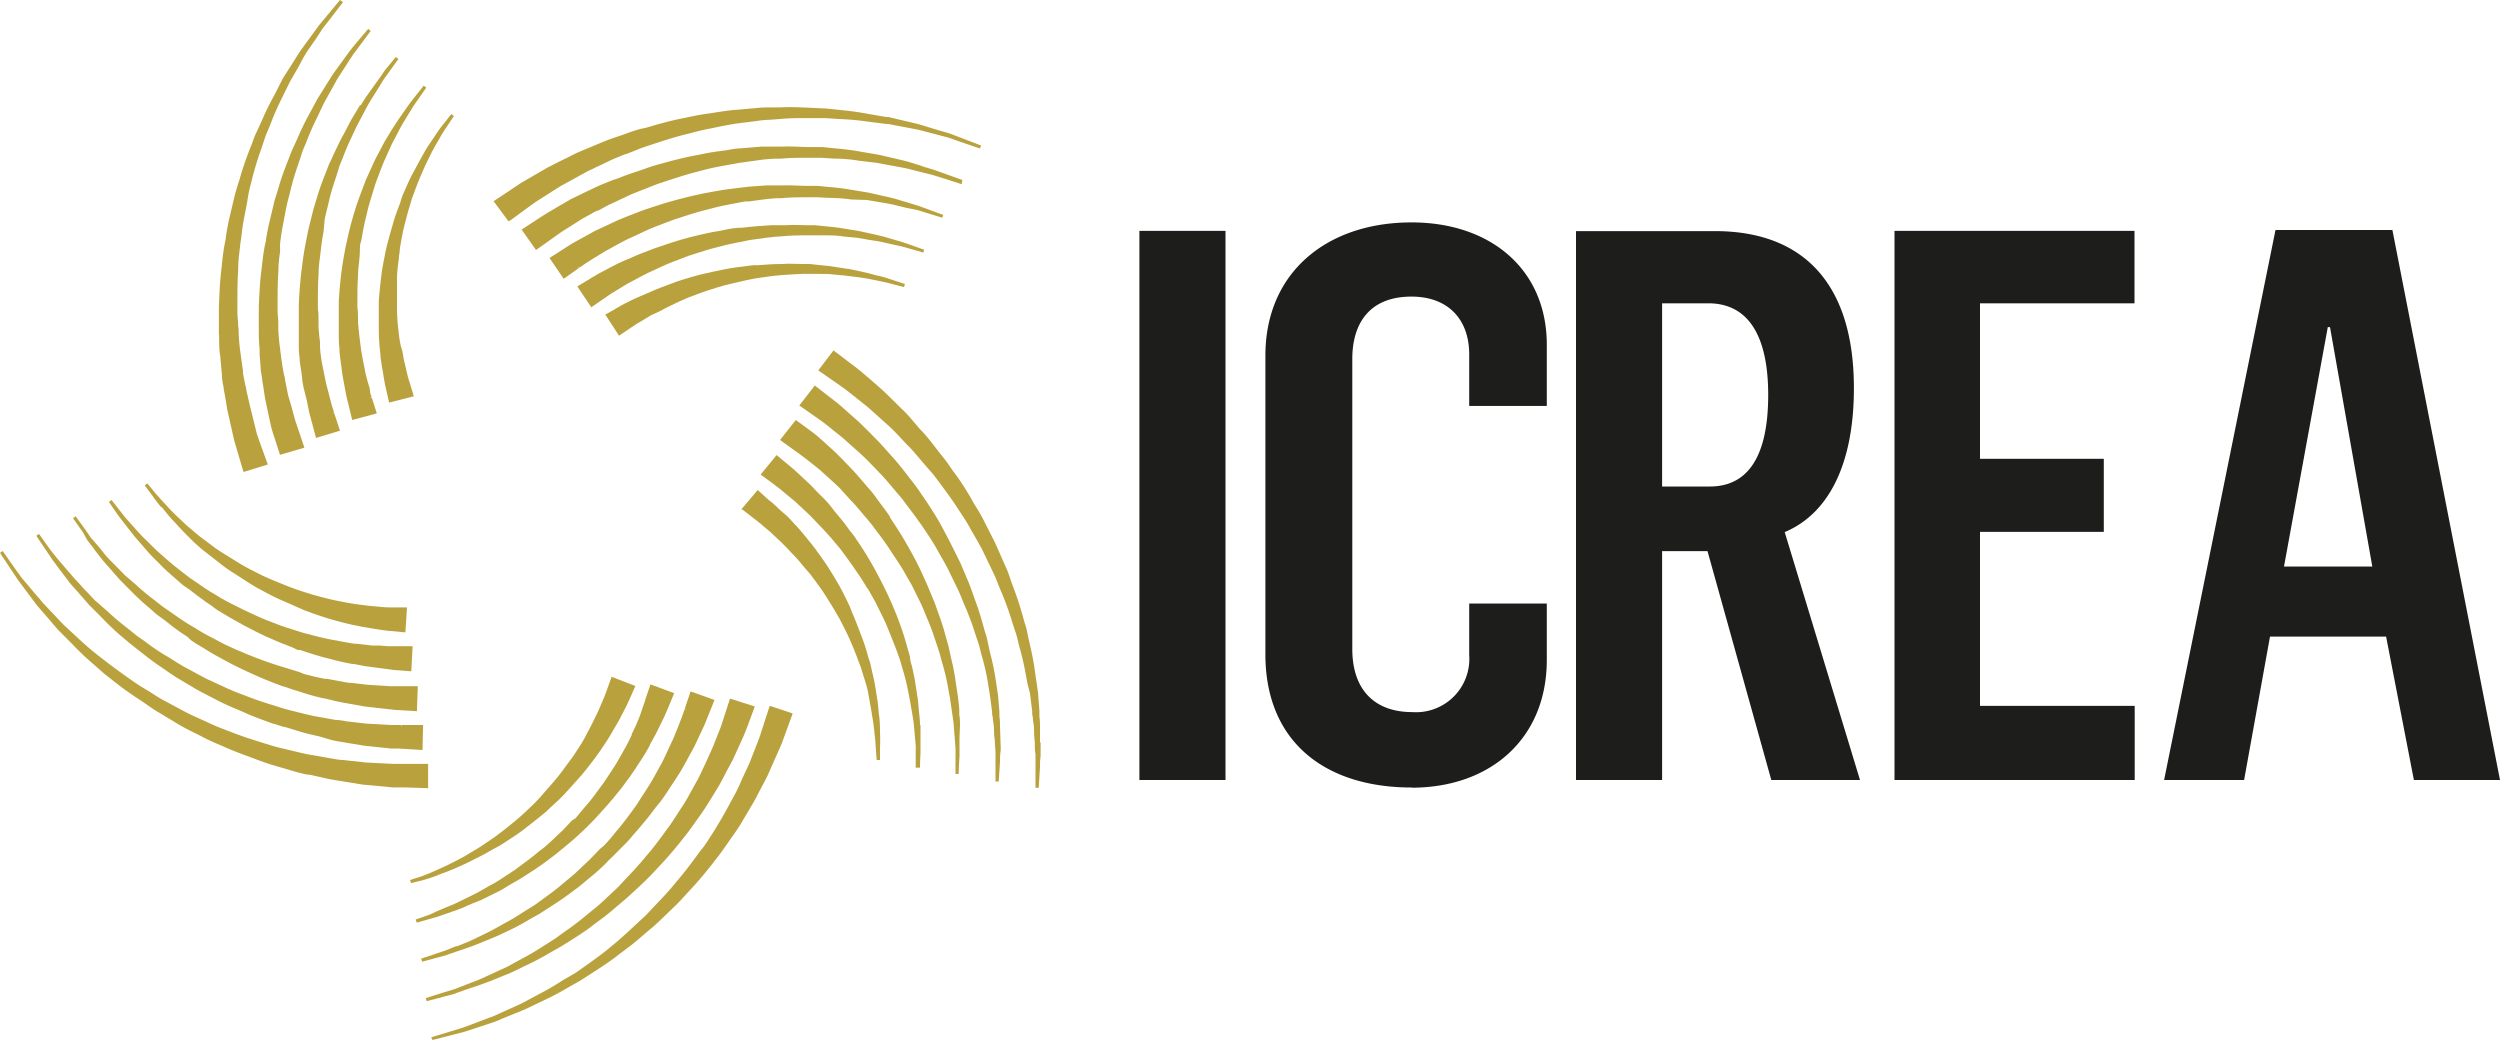 <svg xmlns="http://www.w3.org/2000/svg" viewBox="0 0 250 104"><title>icrea</title><path d="M228.4,56.65l4.38-23.94H233l4.23,23.94H228.4ZM216.41,78h8L227,63.66h11.61L241.39,78H250l-10.76-55H227.55Zm-27,0h24.06V70.59H198V53.19h12.38V45.88H198V30.33h15.45V23.09h-24V78ZM166.21,48.65V30.33h4.61c4.38,0,6,3.85,6,9.16,0,6.24-2.08,9.16-5.84,9.16h-4.77ZM157.6,78h8.61V55.11h4.54L177.13,78H186l-7.53-24.79c4.23-1.77,6.92-6.54,6.92-14.4,0-10.39-5-15.7-13.91-15.7H157.6V78Zm-16.45.77c7.92,0,13.53-4.93,13.53-12.78V60.35h-7.76v5.16a5.33,5.33,0,0,1-5.69,5.7c-3.77,0-6-2.23-6-6.31v-29c0-3.62,1.77-6.24,5.92-6.24,3.69,0,5.77,2.31,5.77,5.77v5.16h7.76V34.48c0-7.54-5.61-12.24-13.53-12.24-8.46,0-14.61,5-14.61,13.32V65.43c0,8.78,6,13.32,14.61,13.32M113.94,78h8.61V23.09h-8.61V78Z" style="fill:#1d1d1b"/><path d="M21.91,33.5c0,0.76,0,1.44.11,2.09l0.18,2c0,0.42.1,0.82,0.17,1.21,0,0.21.07,0.42,0.1,0.63L22.57,40c0.06,0.36.11,0.72,0.18,1.07l0.64,2.84c0.06,0.26.14,0.5,0.2,0.72L23.7,45l0.65,2.2,2.43-.75L26,44.29l-0.13-.37c-0.08-.22-0.16-0.44-0.22-0.68L25,40.61,24.63,39c0-.2-0.08-0.39-0.12-0.6-0.08-.37-0.16-0.75-0.21-1.14l0-.16q-0.12-.84-0.24-1.73c-0.1-.62-0.15-1.25-0.19-1.92V33.4c0-.25,0-0.51-0.05-0.77,0-.43-0.07-0.88-0.08-1.32V30.69c0-1.23,0-2.49.08-3.77,0-.7.08-1.48,0.19-2.25,0-.27.07-0.53,0.1-0.8,0.06-.48.12-1,0.19-1.47l0.43-2.26A14.24,14.24,0,0,1,25,18.71c0.07-.25.14-0.51,0.2-0.77a30.29,30.29,0,0,1,.91-3c0.14-.41.27-0.81,0.4-1.2s0.36-.87.53-1.3a26.13,26.13,0,0,1,1.1-2.53L29,8.16,29.9,6.59,30.21,6c0.18-.31.34-0.61,0.53-0.89L31.58,3.9,32.3,2.8,33,1.91l1.3-1.7L34,0l-2.1,2.53-1.68,2.3c-0.21.28-.39,0.58-0.59,0.89l-0.33.53-1,1.56L27.43,9.52a27.15,27.15,0,0,0-1.25,2.55c-0.19.42-.38,0.84-0.59,1.28s-0.3.79-.46,1.19a31.85,31.85,0,0,0-1.08,3.07c-0.07.26-.16,0.52-0.24,0.78-0.15.47-.3,1-0.41,1.46l-0.54,2.29c-0.1.51-.19,1-0.27,1.52,0,0.27-.09.53-0.13,0.79-0.14.75-.22,1.46-0.3,2.32-0.18,1.35-.22,2.69-0.27,4l0,0.55c0,0.49,0,1,0,1.44,0,0.25,0,.49,0,0.73" style="fill:#b9a23d"/><path d="M33.44,7.21c-0.2.28-.38,0.57-0.57,0.88l-0.26.41L31.73,9.91,30.9,11.46a24.83,24.83,0,0,0-1.12,2.3c-0.17.38-.34,0.76-0.53,1.16s-0.26.7-.4,1c-0.33.86-.68,1.74-0.94,2.66l-0.19.63-0.11.34c-0.1.31-.2,0.64-0.27,1l-0.48,2c-0.09.44-.17,0.88-0.25,1.31,0,0.23-.08.47-0.13,0.7-0.14.74-.23,1.5-0.3,2.14s-0.13,1-.17,1.62c-0.06.78-.1,1.57-0.13,2.32v0.26c0,0.36,0,.71,0,1.07s0,0.63,0,.94c0,0.64,0,1.3.08,1.93l0,0.59,0.1,1.23c0,0.41.09,0.8,0.15,1.18,0,0.17.05,0.34,0.07,0.51l0.08,0.51c0.05,0.36.1,0.71,0.16,1.05l0.29,1.37,0.26,1.21c0.06,0.27.13,0.51,0.2,0.74L28,45.48l2.44-.71-0.76-2.26c-0.07-.21-0.15-0.43-0.21-0.65l-0.3-1.12L28.8,39.48,28.51,38c0-.16-0.06-0.33-0.1-0.49-0.07-.34-0.14-0.7-0.19-1.06Q28.1,35.66,28,34.78c-0.09-.58-0.13-1.19-0.17-1.78,0-.21,0-0.42,0-0.64,0-.41-0.06-0.83-0.07-1.25V30.53c0-1.09,0-2.23.08-3.37,0-.68.07-1.34,0.17-2L28,24.46c0.05-.45.11-0.91,0.18-1.36l0.38-2c0.08-.45.19-0.91,0.31-1.35,0.06-.21.11-0.42,0.16-0.64a27.85,27.85,0,0,1,.8-2.7c0.12-.37.25-0.74,0.36-1.1s0.32-.78.47-1.17a24.07,24.07,0,0,1,1-2.28l0.74-1.56,0.79-1.42,0.24-.44c0.17-.31.33-0.6,0.51-0.87l0.73-1.13,0.65-1,0.6-.8,1.15-1.55-0.25-.2L35.58,4.35l-0.64.79-0.67.93Z" style="fill:#b9a23d"/><path d="M36,10.52L35.11,12,34.38,13.4c-0.37.64-.67,1.32-1,2-0.15.34-.3,0.68-0.47,1l-0.36.93c-0.28.71-.56,1.45-0.79,2.22l-0.14.45-0.11.37c-0.08.27-.17,0.55-0.24,0.84-0.14.56-.28,1.12-0.42,1.69-0.08.37-.15,0.73-0.22,1.1l-0.12.61c-0.11.57-.2,1.18-0.3,2-0.07.48-.13,1-0.17,1.48-0.08.78-.12,1.55-0.16,2.31v0.07c0,0.33,0,.65,0,1v0.22c0,0.22,0,.43,0,0.65,0,0.64,0,1.21,0,1.77l0,0.53q0,0.58.08,1.13c0,0.44.09,0.86,0.15,1.26l0.1,0.71c0,0.35.09,0.68,0.14,1L30.67,40c0.08,0.39.15,0.74,0.22,1.08s0.12,0.5.18,0.71l0.53,2L34,43.07l-0.58-1.76-0.15.05,0.14-.11-0.06-.18c-0.06-.19-0.13-0.4-0.19-0.61l-0.26-1-0.29-1.11-0.32-1.59c-0.07-.34-0.14-0.69-0.19-1.06S32,34.9,32,34.49l0-.32c-0.08-.51-0.12-1.06-0.15-1.57,0-.19,0-0.39,0-0.59,0-.36,0-0.73-0.06-1.1v-0.5c0-1,0-2,.07-3,0-.72.08-1.27,0.15-1.79l0.06-.5c0.05-.44.1-0.88,0.17-1.31l0.12-.66L32.46,22c0.08-.44.19-0.88,0.3-1.31l0.11-.46c0.18-.83.44-1.64,0.7-2.42,0.11-.33.21-0.65,0.31-1s0.28-.7.41-1.05a21.43,21.43,0,0,1,.85-2l0.53-1.14,0.95-1.79c0.17-.32.34-0.63,0.52-0.91l0.63-1L38.33,8l0.51-.71,1-1.39-0.26-.2L38.51,7,38,7.74l-0.64.89-0.19.27-0.5.7c-0.2.29-.39,0.6-0.59,0.92" style="fill:#b9a23d"/><path d="M39.16,13l-0.67,1.11-0.21.39-0.43.82c-0.32.56-.58,1.16-0.87,1.8-0.13.3-.26,0.6-0.41,0.91l-0.3.8c-0.22.58-.45,1.18-0.65,1.79l-0.05.16-0.16.52c-0.07.23-.14,0.46-0.2,0.69-0.13.46-.25,0.93-0.36,1.4-0.07.3-.14,0.61-0.2,0.91l-0.11.5c-0.11.59-.22,1.19-0.31,1.78s-0.13.92-.17,1.34c-0.09.75-.14,1.52-0.18,2.17,0,0.27,0,.53,0,0.79V31c0,0.27,0,.53,0,0.79,0,0.57,0,1.09,0,1.6,0,0.15,0,.29,0,0.44v0q0,0.53.06,1c0,0.49.09,1,.14,1.4l0.08,0.59,0.09,0.71,0.2,1.08c0.06,0.34.12,0.66,0.18,0.95s0.13,0.55.19,0.78L35.22,42l2.46-.66-0.05-.16-0.44-1.38-0.15,0,0.14-.11C37.1,39.56,37,39.33,37,39.08s-0.15-.58-0.23-0.9l-0.21-.82-0.25-1.27c-0.07-.36-0.15-0.76-0.21-1.18s-0.12-.88-0.17-1.35-0.1-.94-0.13-1.36l0-.37c0-.37,0-0.74-0.06-1.11V30.25c0-.84,0-1.72.06-2.6,0-.54.06-1.07,0.12-1.57S36,25,36,24.5L36.14,24l0.19-1.07c0.09-.52.22-1,0.35-1.55,0.15-.72.38-1.43,0.59-2.11,0.09-.29.18-0.57,0.26-0.85s0.24-.63.35-0.94c0.23-.62.45-1.21,0.72-1.77l0.55-1.23,0.59-1.13c0.2-.39.38-0.73,0.57-1.05l0.53-.87c0.18-.3.35-0.58,0.51-0.83s0.29-.42.42-0.61l0.86-1.23-0.26-.19L41.44,9.74l-0.47.6-0.56.8L39.81,12c-0.23.33-.45,0.71-0.65,1" style="fill:#b9a23d"/><path d="M41.87,16.24l-0.54,1c-0.27.49-.5,1-0.74,1.54l-0.35.79L40,20.34c-0.23.6-.47,1.22-0.65,1.85s-0.46,1.59-.66,2.37l-0.09.38-0.12.6c-0.14.72-.29,1.47-0.37,2.2s-0.18,1.6-.23,2.37l0,0.89c0,0.73,0,1.42,0,2.09s0.07,1.6.16,2.32c0,0.36.08,0.7,0.11,1l0.16,0.93c0.11,0.69.19,1.15,0.28,1.5l0.32,1.42,2.47-.63-0.42-1.39c-0.14-.42-0.26-0.9-0.36-1.37l-0.2-.83-0.18-1C40,34.45,39.92,33.71,39.84,33c-0.08-.6-0.11-1.23-0.14-1.89l0-.54V30.09c0-.71,0-1.45,0-2.2s0.11-1.4.19-2.08c0-.21.05-0.41,0.07-0.61L40,24.77c0.13-.74.26-1.51,0.45-2.25s0.31-1.22.49-1.81c0.08-.25.15-0.5,0.22-0.74s0.2-.55.3-0.82c0.19-.53.37-1,0.59-1.51l0.46-1.06,0.49-1c0.3-.63.64-1.2,0.91-1.66a14.64,14.64,0,0,1,.77-1.25l0.71-1.07-0.26-.19-0.79,1c-0.26.32-.56,0.73-0.87,1.21s-0.7,1-1.05,1.63Z" style="fill:#b9a23d"/><path d="M42.81,78.89l0-2.5-2.33,0H39.37l-2.78-.14-1.65-.18L34.33,76c-0.38,0-.78-0.08-1.18-0.15l-1.91-.34c-0.66-.1-1.33-0.27-2-0.43l-0.74-.18c-0.44-.1-0.89-0.21-1.33-0.34l-0.61-.19c-1.19-.37-2.43-0.75-3.63-1.24-0.7-.26-1.43-0.54-2.12-0.87l-0.76-.35c-0.45-.2-0.91-0.41-1.35-0.63l-2.06-1.1a14.58,14.58,0,0,1-1.29-.76L14.68,69c-0.94-.54-1.82-1.18-2.66-1.79l-1-.73L9.9,65.61a27,27,0,0,1-2.12-1.82L6.36,62.48,5.11,61.16,4.7,60.72C4.44,60.45,4.2,60.2,4,59.93L3.8,59.71,3,58.77l-0.84-1-0.66-.91L0.27,55.1,0,55.29,1.8,58,3.52,60.3c0.21,0.29.45,0.55,0.7,0.84l0.4,0.46L5.82,63,7.2,64.38a27.29,27.29,0,0,0,2.1,2l1.05,0.93,1,0.79A32.5,32.5,0,0,0,14,70l0.68,0.46c0.41,0.29.84,0.59,1.29,0.84L18,72.53c0.46,0.26.94,0.5,1.4,0.73l0.72,0.36c0.7,0.38,1.42.69,2.16,1,1.24,0.57,2.52,1,3.75,1.47l0.57,0.2c0.46,0.16.92,0.29,1.37,0.42l0.75,0.22c0.66,0.2,1.37.41,2.06,0.54l0.17,0,1.79,0.4c0.41,0.09.81,0.15,1.2,0.21l0.66,0.11,0.68,0.11,1,0.16,3,0.28c0.28,0,.55,0,0.79,0h0.36l2.17,0.07h0.16Z" style="fill:#b9a23d"/><path d="M6,57l0.1,0.13,0.72,0.94C7,58.34,7.25,58.6,7.5,58.88l0.32,0.36,1.09,1.25,1.25,1.25A25.44,25.44,0,0,0,12,63.51l1,0.84,0.9,0.71c0.72,0.57,1.47,1.16,2.28,1.69l0.56,0.39L17,67.32c0.27,0.18.56,0.38,0.87,0.56l1.78,1.06c0.4,0.22.81,0.43,1.21,0.64l0.62,0.32c0.69,0.37,1.39.69,2,.94s1,0.43,1.52.66c0.79,0.32,1.59.61,2.37,0.89l0.09,0c0.32,0.12.65,0.22,1,.32l0.07,0,0.92,0.28c0.71,0.22,1.29.39,1.9,0.52l0.61,0.14L33.13,74c0.41,0.09.81,0.16,1.2,0.22l0.5,0.09,0.33,0.05,1.25,0.21,0.49,0.05,0.92,0.1,1.25,0.13,0.77,0L42.25,75l0.06-2.5H40.2v0.16l-0.06-.16h-1l-2.51-.14-1.48-.17-0.5-.06C34.34,72.08,34,72,33.6,72l-1.73-.31c-0.57-.09-1.13-0.23-1.73-0.38h0l-0.64-.16c-0.4-.1-0.82-0.2-1.22-0.32l-0.53-.17c-1.08-.33-2.19-0.68-3.28-1.12-0.58-.21-1.26-0.47-1.91-0.78l-0.62-.28-1.28-.59-1.86-1c-0.42-.21-0.83-0.47-1.22-0.71L17,65.81c-0.84-.48-1.63-1-2.39-1.58l-0.94-.66-1-.81a24.73,24.73,0,0,1-1.89-1.6L9.45,60,9,59.51,8.31,58.8,8,58.44c-0.25-.26-0.48-0.5-0.69-0.75l-0.87-1-0.78-.92L5,54.94,3.9,53.39l-0.27.19L5.26,56,6,57" style="fill:#b9a23d"/><path d="M8.72,54l0.67,0.87L9.47,55l0.65,0.83c0.2,0.27.43,0.52,0.67,0.79L12,58l1.11,1.11a22.57,22.57,0,0,0,1.69,1.57l0.85,0.75L16.44,62c0.61,0.48,1.24,1,1.91,1.42l0.4,0.27L19.07,64c0.22,0.15.48,0.33,0.74,0.48l1.51,0.92,0.95,0.52,0.61,0.33c0.63,0.34,1.27.64,1.81,0.89s0.93,0.43,1.38.62c0.74,0.32,1.48.6,2.2,0.87l0.05,0,0.94,0.32,0.84,0.26c0.62,0.2,1.17.37,1.73,0.5l0.44,0.11,0.09,0,1.12,0.27c0.43,0.1.86,0.18,1.27,0.25l0.87,0.16,0.87,0.15,1.26,0.15,1.11,0.12L39.63,71l2.06,0.12,0.09-2.5H39l-1.06-.07-1.17-.07-1.59-.19c-0.37,0-.75-0.09-1.13-0.16l-1.35-.25-0.2,0c-0.53-.09-1.09-0.22-1.57-0.35l-0.55-.14C30,67.21,29.64,67.12,29.27,67l-0.42-.13c-1-.3-2-0.61-3-1-0.67-.25-1.21-0.47-1.7-0.69L23.69,65l-1.2-.55-1.65-.87c-0.41-.21-0.82-0.46-1.21-0.7l-0.38-.23c-0.75-.43-1.45-0.92-2.13-1.4l-0.84-.58-0.88-.69a21.94,21.94,0,0,1-1.72-1.43l-1.16-1-1.24-1.26c-0.26-.26-0.5-0.51-0.72-0.76L10,54.83l-0.23-.27-0.71-.82L8.56,53l-1-1.37-0.26.19,1,1.42L8.72,54" style="fill:#b9a23d"/><path d="M12.17,52l0.6,0.77,0,0,0.61,0.78c0.25,0.31.54,0.63,0.8,0.93l0.87,1,1,1c0.44,0.47.94,0.89,1.46,1.35l0.78,0.68L19,59c0.49,0.38,1,.78,1.53,1.15l0.6,0.41L21.72,61,23,61.76l0.78,0.44,0.5,0.28c0.58,0.31,1.11.58,1.63,0.84s0.87,0.42,1.25.57c0.69,0.32,1.4.59,2.05,0.84L29.78,65,30,65l0.77,0.25,0,0c0.52,0.17,1,.33,1.51.46l0.48,0.12,1,0.26c0.49,0.12,1,.22,1.42.3l0.14,0,1.16,0.22,1.11,0.15,1,0.13L39.37,67l1.76,0.13,0.13-2.51H38.82l-0.94-.07-0.69,0-1.49-.17c-0.39,0-.8-0.1-1.21-0.17l-1.36-.25c-0.46-.08-0.95-0.2-1.36-0.3l-0.38-.1-1.08-.28-0.48-.15c-0.81-.25-1.65-0.51-2.48-0.85-0.51-.18-1-0.38-1.48-0.6l-0.27-.12L24.39,61l-0.49-.25-1-.5c-0.49-.25-1-0.54-1.39-0.8-0.66-.37-1.28-0.8-1.88-1.22l-0.73-.5-0.81-.63c-0.53-.4-1-0.79-1.48-1.21l-1-.89-0.91-.9,0,0c-0.29-.28-0.57-0.55-0.81-0.82l-0.68-.76c-0.24-.26-0.45-0.5-0.65-0.73l-0.46-.58L11.15,50l-0.26.19,0.85,1.24L12.17,52" style="fill:#b9a23d"/><path d="M16.17,50.69c0.35,0.45.77,1,1.25,1.48L18.18,53,19,53.83c0.39,0.4.81,0.77,1.27,1.16L21,55.56,21.57,56c0.51,0.4,1,.81,1.6,1.18s1.4,0.92,2.1,1.34l0.33,0.2,0.57,0.31c0.65,0.35,1.32.71,2,1s1.52,0.67,2.27,1l0.8,0.29c0.71,0.25,1.38.48,2,.65,0.88,0.24,1.6.44,2.3,0.57l0.73,0.15,1.26,0.21c0.51,0.08,1.1.17,1.54,0.2l1.47,0.14,0.16-2.5H40.57l-1.31,0c-0.37,0-.8,0-1.44-0.08l-0.87-.07-1-.13c-0.69-.08-1.43-0.22-2.2-0.38-0.61-.11-1.23-0.28-1.89-0.45l-0.52-.14-0.44-.14c-0.69-.21-1.4-0.44-2.1-0.72s-1.32-.53-2-0.82l-0.57-.26-0.34-.17c-0.7-.36-1.43-0.72-2.1-1.14s-1.09-.67-1.61-1l-0.65-.43-0.7-.53c-0.46-.34-0.9-0.66-1.29-1l-0.89-.75-0.8-.76c-0.5-.46-0.93-0.92-1.3-1.33l0,0c-0.4-.42-0.72-0.79-1-1.1l-0.82-1-0.26.2,0.75,1a14.69,14.69,0,0,0,.91,1.19" style="fill:#b9a23d"/><path d="M76.92,70.74l-0.65,2-0.11.35c-0.07.23-.15,0.47-0.23,0.7L75.46,75l-0.53,1.35-0.06.13-0.63,1.35L74,78.38c-0.16.35-.33,0.72-0.52,1.07l-0.92,1.68c-0.3.57-.65,1.12-1,1.72l-0.41.64c-0.23.37-.48,0.76-0.74,1.13L70,85.13c-0.72,1-1.47,2-2.32,3-0.54.65-1,1.19-1.5,1.71l-0.57.6c-0.33.35-.67,0.72-1,1.06l-1.7,1.58c-0.35.34-.74,0.65-1.11,1l-0.64.53c-0.81.7-1.68,1.31-2.52,1.91l-1.06.75L56.32,98a27.21,27.21,0,0,1-2.41,1.41l-1.72.92-1.67.76-0.56.25c-0.34.16-.66,0.31-1,0.42l-1.43.54-0.95.36-0.3.11-1.09.33-2.07.63L43.25,104l2.1-.54,1.12-.29,2.73-.9c0.35-.11.69-0.25,1-0.4l0.55-.22,1.72-.7,1.78-.85a28.38,28.38,0,0,0,2.56-1.35l1.22-.69,1.07-.69c0.91-.58,1.84-1.18,2.72-1.87l0.66-.5c0.4-.3.82-0.6,1.2-0.94l1.81-1.54c0.38-.35.76-0.71,1.12-1.06l0.6-.58c0.59-.55,1.13-1.14,1.63-1.7,0.95-1,1.78-2,2.59-3.05l0.36-.46c0.3-.38.57-0.77,0.84-1.16l0.44-.63c0.46-.65.84-1.18,1.16-1.75l1-1.69c0.22-.36.41-0.73,0.59-1.08l0.29-.56,0.3-.56c0.17-.33.34-0.64,0.49-1l1.18-2.67c0.11-.26.2-0.5,0.28-0.73l0.12-.33,0.79-2.16L77,70.59Z" style="fill:#b9a23d"/><path d="M45.59,99.32L46.48,99l0.62-.21,0.95-.32c0.32-.11.64-0.24,1-0.37l0.47-.19,1.55-.63,1.6-.77a26,26,0,0,0,2.3-1.22l1.11-.63,1-.62c0.78-.5,1.58-1,2.34-1.61l0.51-.38,0.31-.23c0.25-.19.54-0.41,0.81-0.64l1.58-1.34c0.33-.3.66-0.6,1-0.91l0.53-.5c0.56-.51,1.08-1.07,1.53-1.55s0.71-.76,1.11-1.21,1-1.17,1.45-1.75l0.21-.26c0.23-.28.44-0.57,0.65-0.86l0.55-.77c0.38-.52.76-1.06,1.09-1.6l0.31-.5,0.65-1.05c0.22-.36.41-0.71,0.59-1.06l0.23-.44,0.2-.38c0.19-.35.37-0.69,0.54-1l0.68-1.49,0.41-.91c0.1-.24.19-0.46,0.27-0.67l0.11-.28,0.74-2L73,69.86l-0.74,2.29c-0.07.2-.13,0.41-0.21,0.62l-0.43,1.08-0.37.93L70.52,76.4l-0.22.46c-0.15.32-.3,0.65-0.48,1L69,79.34c-0.26.5-.56,1-0.93,1.54l-0.35.54c-0.22.35-.45,0.71-0.69,1.05l-0.33.45c-0.65.9-1.33,1.83-2.1,2.71-0.41.51-.86,1-1.35,1.54l-0.5.53c-0.31.33-.62,0.66-0.93,1l-1.53,1.43c-0.34.33-.72,0.64-1.09,0.93l-0.49.4a28.19,28.19,0,0,1-2.27,1.73l-0.94.68-1.08.68a24.61,24.61,0,0,1-2.15,1.28l-1.54.84-1.5.69-0.45.21c-0.33.15-.63,0.3-0.94,0.42l-2.4.93-1,.3-1.86.59,0.09,0.31,1.89-.5,1-.27" style="fill:#b9a23d"/><path d="M44.71,95.48l1.05-.36,1.14-.39c0.32-.11.64-0.24,1-0.38l1.7-.7L51,93a23,23,0,0,0,2-1.09l1-.56,0.83-.54c0.66-.42,1.34-0.86,2-1.35l0.35-.26,0.35-.26c0.28-.2.5-0.37,0.69-0.54l1.13-.94,0.23-.19,0.82-.75L60.9,86c0.54-.5,1-1,1.42-1.41s0.7-.72,1-1.1c0.57-.62,1.11-1.29,1.55-1.83l0.6-.78,0.07-.1L66,80.22c0.4-.54.72-1,1-1.46L67.51,78l0.44-.69c0.23-.36.42-0.71,0.61-1.06l0.36-.66,0.5-.91,1-2.13c0.11-.25.2-0.49,0.29-0.7L71.45,70l-2.39-.86-0.59,1.75,0.15,0.05H68.45l-0.06.18c-0.06.19-.13,0.4-0.21,0.61l-0.39,1-0.43,1.07-0.24.5L66.8,75l-0.13.28c-0.15.32-.3,0.65-0.48,1l-0.75,1.35c-0.25.47-.54,0.93-0.82,1.36l-0.29.45c-0.21.32-.42,0.65-0.64,1l-0.28.39c-0.58.8-1.19,1.63-1.88,2.42-0.43.54-.81,1-1.19,1.36L60,84.89l-0.9.94-0.5.48-0.85.8c-0.34.33-.72,0.64-1.08,0.93l-0.31.26c-0.64.57-1.34,1.07-2,1.55l-0.83.61-1,.62c-0.65.42-1.26,0.82-1.9,1.15L49.25,93l-1,.5-0.6.29c-0.32.16-.63,0.3-0.93,0.43l-1,.4-0.12,0-1,.41-0.83.28-1.65.55,0.09,0.31,1.67-.45,0.87-.24" style="fill:#b9a23d"/><path d="M43.84,91.64l0.93-.32,1-.35c0.33-.12.67-0.26,1-0.42l0.44-.19L48.11,90l1.24-.61c0.6-.27,1.17-0.61,1.78-1l0.88-.5,0.75-.48c0.52-.33,1.06-0.68,1.58-1.06l0.11-.08,0.47-.35,0.58-.44,1.13-.92L57.29,84l0.43-.38c0.46-.42.9-0.84,1.31-1.26s0.66-.67.94-1c0.53-.56,1-1.12,1.45-1.65l0.45-.56L62,79l0.48-.64c0.33-.44.66-0.88,0.94-1.31l0.27-.41,0.05-.08,0.52-.79c0.27-.43.52-0.86,0.72-1.22L65,74.45l0,0,0.55-1,0.06-.11,0.43-.87,0.42-.87c0.12-.26.22-0.5,0.32-0.74l0.64-1.54-2.39-.89L65,68.58l-0.47,1.37,0,0.06c-0.07.21-.15,0.44-0.24,0.68L64,71.55l-0.38.93-0.45.94,0,0.09c-0.17.36-.35,0.72-0.54,1.08l-0.67,1.19c-0.22.41-.47,0.8-0.72,1.18l-0.27.41-0.55.83-0.28.38c-0.5.69-1,1.4-1.61,2.07-0.34.42-.69,0.82-1,1.2L57.24,82,56.3,83l-0.37.35-0.81.77c-0.4.38-.81,0.73-1.21,1-0.56.5-1.17,0.94-1.75,1.37l-0.72.53-0.84.55c-0.56.38-1.1,0.73-1.65,1l-1.18.68-1.15.57c-0.38.19-.74,0.37-1.09,0.53l-0.95.4-0.9.38L43,91.45l-1.43.5,0.1,0.31,1.46-.41,0.74-.21" style="fill:#b9a23d"/><path d="M43.78,87.5c0.57-.2,1.18-0.42,1.83-0.71l1-.45,1.06-.53c0.51-.24,1-0.52,1.53-0.83L50,84.55l0.66-.43c0.54-.35,1.11-0.71,1.64-1.12s1.3-1,1.92-1.51l0.34-.28L55,80.79c0.55-.5,1.12-1,1.62-1.57s1.09-1.18,1.59-1.77l0.58-.72c0.45-.58.88-1.13,1.26-1.69s0.9-1.33,1.26-2l0.53-.9,0.44-.84c0.3-.58.52-1,0.67-1.37l0.59-1.33-2.38-.92-0.49,1.37c-0.14.43-.35,0.91-0.53,1.32l-0.34.79-0.43.88c-0.28.6-.64,1.23-1,1.93-0.29.52-.64,1-1,1.58L57,76.05l-0.25.34c-0.42.58-.86,1.19-1.36,1.76S54.44,79.23,54,79.74l-0.41.44-0.28.28c-0.56.54-1.14,1.1-1.75,1.6s-1,.82-1.49,1.19l-0.61.46-0.71.48c-0.48.33-.93,0.64-1.4,0.9l-1,.6-0.12.06-0.86.45c-0.62.33-1.21,0.59-1.73,0.82s-1,.44-1.37.57L41,88l0.1,0.31L42.35,88c0.4-.11.89-0.27,1.44-0.48" style="fill:#b9a23d"/><path d="M104,74.24c0-.33,0-0.67,0-1V72.74c0-.35,0-0.71-0.06-1.09,0-.19,0-0.39,0-0.59l-0.14-1.82-0.28-1.92a27,27,0,0,0-.52-2.81c-0.1-.44-0.2-0.89-0.29-1.35s-0.23-.8-0.34-1.21a32.1,32.1,0,0,0-1-3.12c-0.1-.25-0.19-0.51-0.28-0.77-0.16-.47-0.33-1-0.54-1.42L99.6,54.48c-0.21-.46-0.45-0.91-0.68-1.36l-0.38-.75c-0.34-.71-0.74-1.38-1.14-2C96.73,49.14,96,48,95.23,47l-0.33-.49c-0.28-.4-0.58-0.78-0.87-1.14l-0.47-.6c-0.45-.58-0.87-1.13-1.34-1.63L92,42.92,90.9,41.63c-0.28-.31-0.57-0.6-0.86-0.87l-0.46-.46-0.46-.45-0.77-.75L87.1,38l-1-.85c-0.22-.19-0.43-0.35-0.63-0.5l-0.28-.21-1.84-1.4-1.52,2L82,37.16l1.77,1.23,0.3,0.21c0.2,0.14.41,0.28,0.61,0.44l2.16,1.72,1.22,1.1,0.46,0.41c0.28,0.25.58,0.52,0.86,0.8l0.3,0.31,1,1.07c0.46,0.44.87,0.93,1.31,1.45l0,0,0.49,0.57c0.29,0.34.6,0.69,0.87,1l0.4,0.53c0.74,1,1.5,2,2.17,3.07,0.39,0.58.83,1.24,1.19,1.93l0.41,0.71c0.24,0.42.49,0.85,0.71,1.28l1,2.08c0.22,0.43.41,0.9,0.58,1.34,0.1,0.25.2,0.5,0.31,0.75a30.47,30.47,0,0,1,1.07,2.95c0.13,0.42.27,0.83,0.4,1.22s0.23,0.91.35,1.35a25.91,25.91,0,0,1,.62,2.68l0.2,1.06L103,69.34l0.22,1.79c0,0.21,0,.41.07,0.61,0,0.36.09,0.7,0.11,1q0,0.79.08,1.49c0,0.42,0,.82.07,1.19v0.11l0,3.25h0.32L104,76.7c0-.32,0-0.68.06-1.07V74.24Z" style="fill:#b9a23d"/><path d="M100,72.64c0-.33,0-0.67-0.06-1,0-.16,0-0.33,0-0.49l-0.14-1.64-0.26-1.73A24.39,24.39,0,0,0,99,65.25c-0.09-.41-0.18-0.82-0.27-1.25s-0.21-.72-0.31-1.09c-0.24-.88-0.5-1.79-0.83-2.68-0.08-.2-0.15-0.41-0.22-0.61l-0.12-.34c-0.1-.29-0.22-0.62-0.37-1l-0.8-1.89c-0.19-.4-0.39-0.8-0.59-1.2l-0.32-.64c-0.3-.62-0.63-1.21-1-1.91-0.24-.45-0.51-0.91-0.83-1.41-0.41-.66-0.85-1.31-1.28-1.93l-0.16-.24c-0.2-.29-0.4-0.56-0.61-0.83l0,0-0.58-.75c-0.39-.51-0.79-1-1.22-1.51L88.26,44.6C88,44.29,87.7,44,87.43,43.73l-0.36-.37-0.14-.14-0.11-.11-0.88-.87L84.54,41l-0.59-.52c-0.2-.18-0.4-0.32-0.58-0.46l-1.89-1.47-1.55,2,2,1.4,0.54,0.39,0.92,0.74,0.9,0.72,1.23,1.1,0.35,0.31c0.27,0.25.55,0.5,0.82,0.77l0.79,0.81,0.42,0.44c0.4,0.4.77,0.83,1.2,1.34l0.43,0.51c0.26,0.31.54,0.62,0.79,0.95l0.35,0.47c0.67,0.88,1.35,1.79,2,2.78,0.33,0.49.74,1.11,1.07,1.73l0.35,0.62c0.23,0.39.45,0.79,0.66,1.18l0.91,1.87c0.21,0.41.39,0.85,0.56,1.27l0.25,0.6a27.9,27.9,0,0,1,1,2.66c0.12,0.37.24,0.73,0.36,1.08s0.22,0.83.33,1.23a23.65,23.65,0,0,1,.57,2.39L99,69.58l0.21,1.61c0,0.18,0,.35.07,0.52,0,0.34.09,0.66,0.11,1s0,0.77.07,1.13l0.09,1.39c0,0.36,0,.69,0,1v1.92h0.32L100,76.2c0-.3,0-0.63.05-1s0-.69,0-1.06Z" style="fill:#b9a23d"/><path d="M96,72.55c0-.34,0-0.69-0.07-1.06l0-.31c0-.46-0.08-1-0.13-1.46l-0.23-1.54a22.07,22.07,0,0,0-.43-2.24c-0.08-.36-0.16-0.72-0.24-1.1s-0.18-.65-0.27-1c-0.2-.73-0.41-1.49-0.69-2.23l-0.16-.45-0.13-.37c-0.08-.24-0.18-0.53-0.31-0.81-0.22-.54-0.44-1.07-0.67-1.61-0.14-.32-0.3-0.64-0.45-1l-0.3-.63c-0.26-.54-0.56-1.1-0.93-1.76-0.25-.45-0.5-0.89-0.75-1.3-0.4-.67-0.84-1.32-1.25-1.95l0-.07c-0.18-.27-0.37-0.54-0.57-0.8l-0.52-.7c-0.35-.47-0.71-1-1.1-1.4l-0.35-.41-0.75-.87c-0.27-.31-0.55-0.6-0.82-0.88l-0.58-.6-0.69-.7-0.93-.85-0.83-.74c-0.2-.18-0.4-0.33-0.58-0.47L79.58,42,78,44l1.52,1.09,0.15,0.11c0.18,0.13.38,0.27,0.58,0.42L81,46.2l0.19,0.15L82,47l1.19,1.08c0.27,0.24.54,0.49,0.81,0.76L85.05,50c0.37,0.37.71,0.77,1.06,1.19l0.37,0.44c0.24,0.28.49,0.57,0.72,0.86l0.31,0.42c0.59,0.78,1.2,1.59,1.74,2.46,0.4,0.58.7,1.06,1,1.53l0.32,0.56c0.2,0.35.4,0.69,0.58,1l0.14,0.28,0.68,1.38c0.21,0.4.38,0.83,0.55,1.25l0.17,0.42c0.35,0.77.62,1.57,0.88,2.35,0.11,0.33.22,0.66,0.33,1s0.2,0.72.3,1.07a21.69,21.69,0,0,1,.53,2.14L95,69.83l0.25,1.71c0.05,0.37.11,0.72,0.13,1.05s0.06,0.8.09,1.17,0.06,0.75.08,1.07,0,0.6,0,.86c0,1.08,0,1.7,0,1.7h0.32s0-.62.08-1.7c0-.26,0-0.56,0-0.88s0-.7,0-1.09Z" style="fill:#b9a23d"/><path d="M92,72.46c0-.4-0.05-0.82-0.09-1.21s-0.08-.83-0.12-1.28l-0.21-1.34c-0.08-.64-0.23-1.28-0.38-2C91.1,66.34,91,66,91,65.69l-0.23-.82c-0.17-.6-0.34-1.22-0.55-1.82l-0.09-.26-0.15-.42c-0.08-.23-0.16-0.45-0.25-0.67-0.17-.45-0.36-0.89-0.55-1.34l-0.38-.84L88.55,59c-0.27-.55-0.54-1.09-0.82-1.61s-0.46-.85-0.66-1.19c-0.38-.66-0.79-1.31-1.16-1.86l-0.34-.5-0.16-.24L84.94,53c-0.34-.47-0.65-0.89-1-1.29l-0.31-.38-0.14-.16L83,50.53c-0.31-.37-0.63-0.7-1-1.05l-0.11-.11-0.24-.25-0.56-.59-0.81-.76-0.71-.66c-0.2-.18-0.39-0.34-0.56-0.48l-1.35-1.12-1.6,1.95,0.14,0.1,1.19,0.87,0,0L78,48.9l0.72,0.6,0.78,0.64,0.52,0.49,0.32,0.3c0.26,0.23.58,0.53,0.88,0.84l0.95,1c0.33,0.33.65,0.71,0.92,1l0.27,0.32,0.69,0.83,0.29,0.39c0.51,0.68,1,1.38,1.51,2.13,0.32,0.46.59,0.9,0.84,1.34L86.8,58.9l0.72,1.27,0.26,0.53,0.46,0.92c0.22,0.44.42,0.9,0.64,1.45s0.55,1.37.79,2c0.1,0.29.2,0.57,0.3,0.84s0.18,0.63.27,0.93a18.72,18.72,0,0,1,.49,1.87L91,70.07,91.16,71l0.06,0.36c0.08,0.45.14,0.82,0.17,1.18s0.07,0.69.09,1,0.07,0.67.09,1,0,0.51,0,.74c0,0.95,0,1.49,0,1.49H92s0-.54.05-1.49c0-.23,0-0.48,0-0.75s0-.63,0-1,0-.67,0-1" style="fill:#b9a23d"/><path d="M87.88,71.3l-0.11-1.1L87.58,69c-0.07-.55-0.2-1.09-0.33-1.67-0.06-.28-0.13-0.55-0.19-0.85S86.92,66,86.85,65.8c-0.17-.62-0.35-1.27-0.59-1.89s-0.57-1.53-.88-2.26l-0.17-.39L85,60.7c-0.32-.67-0.64-1.35-1-2s-0.79-1.35-1.2-2l-0.26-.4-0.3-.42c-0.42-.6-0.82-1.16-1.25-1.68s-1-1.26-1.53-1.79l-0.71-.77L78,51c-0.47-.46-0.83-0.8-1.13-1l-1.1-1-1.63,1.93L74.3,51l1,0.78c0.36,0.26.75,0.58,1.12,0.9l0.66,0.56,0.72,0.68c0.51,0.46,1,1,1.55,1.57s0.81,0.92,1.24,1.43L81,57.38l0.26,0.35c0.43,0.58.88,1.17,1.28,1.81s0.74,1.17,1.08,1.76l0.33,0.57,0.2,0.39c0.35,0.68.7,1.38,1,2.09s0.48,1.17.69,1.74l0.27,0.72c0.08,0.29.17,0.57,0.26,0.85,0.17,0.53.32,1,.43,1.54L87,70.32c0.06,0.35.12,0.69,0.18,1V71.4c0.13,0.65.2,1.26,0.26,1.8v0.07c0.07,0.57.12,1.05,0.13,1.45L87.67,76H88s0-.47,0-1.28a14.65,14.65,0,0,0,0-1.49c0-.53,0-1.2-0.13-1.92" style="fill:#b9a23d"/><path d="M51,22.06l1.74-1.27,0.3-.22c0.19-.14.4-0.29,0.62-0.44l2.33-1.48,1.45-.8,0.51-.28c0.35-.19.7-0.39,1.07-0.57l1.75-.83c0.57-.28,1.17-0.52,1.8-0.77l0.07,0,0.71-.28c0.41-.17.84-0.34,1.27-0.48l0.6-.2c1.19-.39,2.41-0.79,3.69-1.09,0.82-.22,1.51-0.39,2.24-0.52L72,12.65c0.48-.09,1-0.19,1.45-0.27l2.28-.29h0c0.49-.08,1-0.1,1.49-0.13L78,11.9c0.85-.08,1.69-0.09,2.4-0.09h2.09l1.39,0.09a28.22,28.22,0,0,1,2.83.25l1.94,0.25,0.17,0,1.63,0.31,0.59,0.11c0.37,0.07.72,0.13,1.06,0.22l1.48,0.39,1.29,0.34L96,14.17,98,14.85l0.11-.3-2.43-.93L95,13.36l-0.19-.06L93.76,13l-1.46-.45c-0.34-.11-0.7-0.19-1.07-0.28l-0.59-.14-1.81-.43-0.21,0-1.74-.3A28.84,28.84,0,0,0,84,11l-1.4-.15-1.29-.06c-1.07-.05-2.2-0.11-3.32-0.05l-0.83,0c-0.51,0-1,0-1.54.07l-2.38.2c-0.53.06-1.06,0.14-1.58,0.22l-0.79.12c-0.79.1-1.56,0.26-2.34,0.43-1.36.25-2.67,0.62-3.94,1L64,12.9c-0.48.14-1,.31-1.41,0.47l-0.69.24c-0.63.21-1.35,0.46-2,.75l-1.85.77c-0.39.16-.76,0.35-1.11,0.53l-0.59.29-0.63.31-0.92.47L52.26,18.2c-0.25.15-.47,0.3-0.68,0.44l-0.28.19-1.94,1.29,1.48,2Z" style="fill:#b9a23d"/><path d="M96.24,18l-2.79-1-1.12-.34L92,16.54,91,16.23c-0.33-.1-0.67-0.18-1-0.26l-0.47-.11-1.63-.38-1.76-.3a26.06,26.06,0,0,0-2.59-.34l-1.27-.13-1.14,0c-0.93,0-1.89-.09-2.87-0.05l-0.64,0H77.16c-0.31,0-.67,0-1,0L74,14.84c-0.45,0-.9.11-1.35,0.18l-0.72.1c-0.75.09-1.49,0.24-2.17,0.38-0.5.09-1,.19-1.62,0.34-0.77.18-1.52,0.39-2.25,0.59l-0.29.08c-0.35.1-.7,0.21-1,0.33l-0.91.31c-0.67.22-1.27,0.43-1.84,0.67L61.29,18l-1.16.47c-0.38.16-.75,0.34-1.1,0.51l-0.47.22-0.47.23-1,.48L54.8,21.25l-0.64.4-2,1.31L53.6,25l2-1.42,0.55-.39,1-.63,1-.64,1.4-.78L59.93,21c0.33-.18.67-0.37,1-0.54l1.59-.74c0.52-.26,1.06-0.47,1.67-0.71l0.61-.24c0.38-.15.78-0.31,1.18-0.45l0.54-.18c1.07-.35,2.17-0.71,3.32-1,0.64-.17,1.32-0.35,2-0.47l0.69-.13,1.37-.25L76,16c0.47-.07.95-0.1,1.41-0.13l0.66,0c0.89-.09,1.76-0.09,2.72-0.09h1.32l1.3,0.08c0.87,0,1.69.08,2.49,0.21l1.75,0.21,1.62,0.3,0.54,0.1c0.34,0.06.66,0.12,1,.2l2.5,0.63,1,0.31,1.86,0.6Z" style="fill:#b9a23d"/><path d="M94.22,21.8l0.1-.31-1.63-.6-0.85-.31-1.09-.33-1.13-.34c-0.33-.1-0.67-0.17-1-0.25l-0.33-.07-1.45-.33L85.25,19a23.15,23.15,0,0,0-2.32-.3l-1.13-.11-1,0c-0.79,0-1.6-.08-2.42-0.05H77.52c-0.26,0-.57,0-0.89,0l-1.77.13-1,.12-0.74.09c-0.74.09-1.45,0.22-2,.32s-1,.18-1.49.3c-0.8.17-1.57,0.38-2.36,0.59l-0.84.24-0.31.1-0.68.22c-0.59.19-1.14,0.37-1.67,0.58l-0.36.14-0.28.11-0.93.37c-0.4.16-.78,0.34-1.14,0.51l-0.71.33-0.91.43-2.08,1.15c-0.23.13-.43,0.26-0.62,0.38L54.95,25.8l1.42,2.08,1.52-1.08-0.09-.13,0.14,0.1,0.17-.12,0.52-.36,0.72-.45,1.17-.72,1.43-.78c0.32-.17.64-0.35,1-0.51l1.42-.66c0.46-.22.94-0.42,1.48-0.62l0.54-.21,1.06-.4,0.51-.16c0.94-.31,1.91-0.62,2.92-0.86,0.69-.19,1.25-0.32,1.78-0.42l0.5-.1,1.32-.25,0.35,0,1.51-.2c0.45-.06.91-0.1,1.35-0.13l0.48,0c0.85-.09,1.71-0.09,2.54-0.09h1.05l1.14,0.06c0.78,0,1.52.06,2.24,0.16L86.69,20l1.77,0.3c0.36,0.06.7,0.12,1,.2l1.16,0.28L91.72,21l0.84,0.26,1.66,0.51" style="fill:#b9a23d"/><path d="M92.32,25.28l0.1-.31L91,24.47l-0.73-.25-0.95-.28-1-.29c-0.4-.11-0.83-0.2-1.2-0.28l-1.28-.28-1.37-.22c-0.64-.12-1.31-0.19-2-0.25l-1-.1-0.85,0c-0.64,0-1.3-.06-2,0H77.88l-0.73,0-1.47.1-0.91.09-0.55.06C73.62,22.77,73,22.86,72.4,23s-1,.16-1.35.25c-0.76.15-1.49,0.33-2.16,0.5l-0.69.19L68,24l-0.78.24c-0.5.16-1,.33-1.55,0.52l-0.46.17-1,.38c-0.45.17-.87,0.36-1.28,0.55L62.57,26l-0.84.38-1,.52-0.86.46-0.7.41-1.44.87,1.4,2.09,0.13-.09,1.21-.84,0,0h0c0.19-.13.39-0.27,0.6-0.41l0.8-.49,0.87-.53,0.57-.3,0.45-.24c0.32-.17.69-0.38,1.08-0.56l1.25-.58c0.44-.21.89-0.39,1.28-0.54L68,25.91l0.86-.33,0.47-.15c0.81-.26,1.65-0.54,2.52-0.74,0.51-.14,1-0.27,1.56-0.37l0.34-.07L75,24l0.59-.08,1-.14c0.56-.08,1.12-0.12,1.61-0.15,0.75-.08,1.51-0.09,2.25-0.1l0.89,0,1,0c0.68,0,1.33,0,2,.12l1.38,0.13L87,24c0.38,0.06.81,0.12,1.2,0.2l1,0.23,1,0.22,0.72,0.2,1.46,0.42" style="fill:#b9a23d"/><path d="M87.82,27.59c-0.61-.18-1.22-0.34-1.9-0.48l-1.1-.23H84.72l-1.09-.17c-0.56-.1-1.14-0.16-1.75-0.21L81,26.4l-0.77,0c-0.65,0-1.35-.06-2,0h-0.1c-0.78,0-1.58.06-2.35,0.12l-0.45,0-0.65.08c-0.73.09-1.49,0.18-2.22,0.33s-1.62.33-2.39,0.52l-0.85.23c-0.72.21-1.4,0.41-2,.65-0.82.3-1.55,0.57-2.21,0.87l-1,.43L63.18,30c-0.46.23-1,.5-1.37,0.73l-1.28.73,1.37,2.11,1.22-.82c0.36-.26.8-0.52,1.22-0.76l0.74-.45L66,31.11c0.6-.34,1.29-0.65,2-1,0.55-.25,1.14-0.48,1.77-0.71l0.54-.2,0.36-.12c0.71-.23,1.44-0.47,2.21-0.65s1.36-.33,2-0.46l0.66-.13,0.4-.06c0.78-.11,1.58-0.23,2.37-0.28s1.29-.09,1.91-0.11l0.77,0,0.88,0c0.58,0,1.12,0,1.66.08l0.82,0.07,1.44,0.18c0.69,0.08,1.31.21,1.9,0.33s1.05,0.22,1.45.33l1.26,0.33,0.09-.31L89.27,28c-0.38-.14-0.87-0.29-1.45-0.44" style="fill:#b9a23d"/></svg>